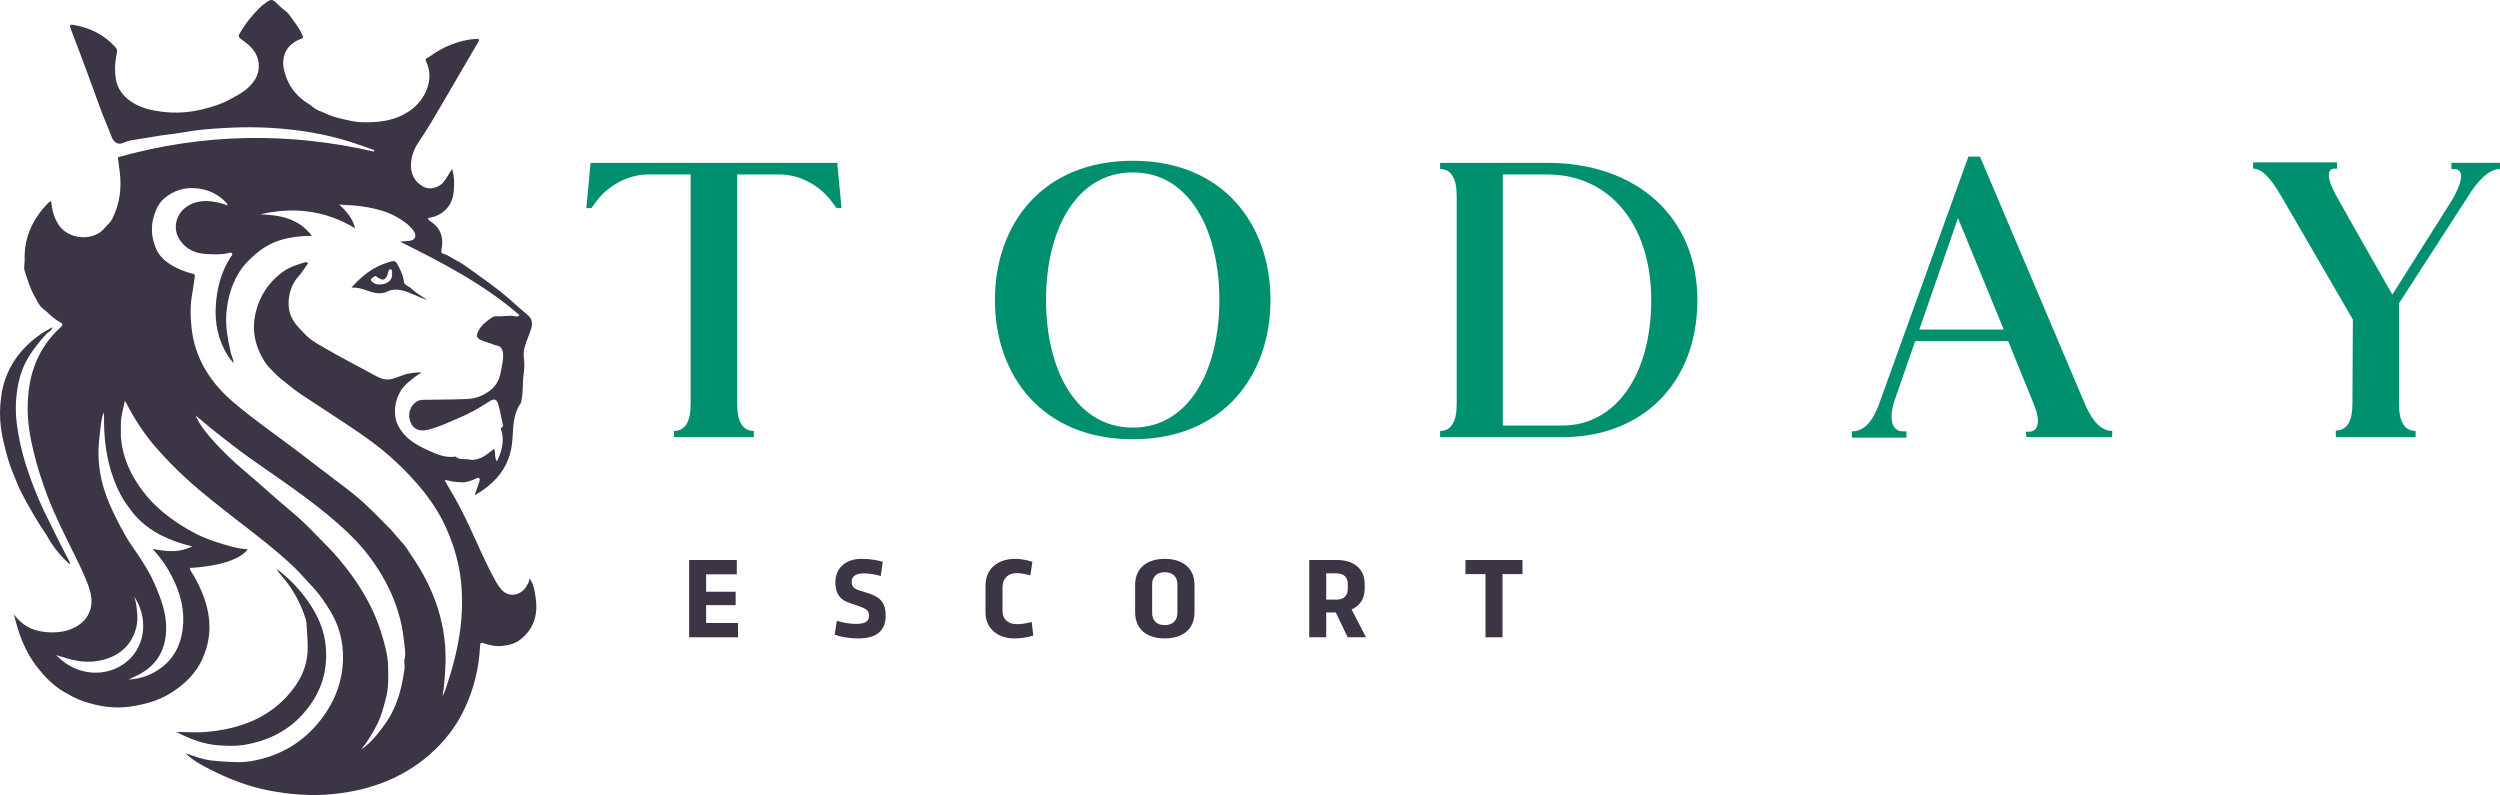 <svg width="396" height="126" viewBox="0 0 396 126" fill="none" xmlns="http://www.w3.org/2000/svg">
<path d="M109.159 100.947H116.899V98.678H111.854V95.857H116.528V93.732H111.854V90.975H116.709V88.705H109.159V100.947Z" fill="#3B3545"/>
<path d="M140.295 97.501C140.295 95.485 139.409 94.554 137.583 93.984L136.227 93.559C135.25 93.252 134.898 92.89 134.898 92.122C134.898 91.272 135.63 90.82 136.815 90.82C137.836 90.82 138.867 91.055 139.509 91.236L139.825 88.984C139.301 88.831 138.162 88.523 136.471 88.523C133.804 88.523 132.321 90.115 132.321 92.23C132.321 93.903 132.972 94.916 134.31 95.413C136.552 96.245 137.655 96.281 137.655 97.529C137.655 98.577 136.806 98.822 135.549 98.822C134.346 98.822 133.189 98.523 132.556 98.333L132.203 100.548C132.918 100.802 134.292 101.127 136.001 101.127C138.957 101.127 140.295 99.807 140.295 97.501Z" fill="#3B3545"/>
<path d="M163.42 98.514C163.022 98.632 162.082 98.867 161.096 98.867C159.722 98.867 158.8 98.125 158.8 96.814V92.954C158.8 91.597 159.74 90.784 160.97 90.784C161.991 90.784 162.959 91.064 163.203 91.145L163.528 88.994C163.203 88.867 162.091 88.523 160.744 88.523C158.212 88.523 156.105 89.979 156.105 92.737V97.031C156.105 99.635 158.158 101.127 160.644 101.127C161.838 101.127 162.941 100.928 163.673 100.657L163.42 98.514Z" fill="#3B3545"/>
<path d="M179.806 97.004C179.806 99.717 181.723 101.127 184.498 101.127C187.283 101.127 189.209 99.717 189.209 97.004V92.646C189.209 89.943 187.283 88.523 184.498 88.523C181.723 88.523 179.806 89.943 179.806 92.646V97.004ZM182.5 92.583C182.5 91.38 183.214 90.639 184.498 90.639C185.782 90.639 186.505 91.38 186.505 92.583V97.067C186.505 98.27 185.782 99.02 184.498 99.02C183.214 99.02 182.5 98.27 182.5 97.067V92.583Z" fill="#3B3545"/>
<path d="M207.386 88.705V100.947H210.071V97.014H211.59L213.471 100.947H216.373L214.095 96.544C215.306 96.01 216.165 94.935 216.165 93.28V92.493C216.165 90.007 214.33 88.705 211.798 88.705H207.386ZM211.717 90.821C212.793 90.821 213.489 91.399 213.489 92.475V93.307C213.489 94.392 212.793 94.98 211.717 94.98H210.071V90.821H211.717Z" fill="#3B3545"/>
<path d="M235.303 100.947H237.998V90.938H241.162V88.705H232.13V90.938H235.303V100.947Z" fill="#3B3545"/>
<path d="M106.765 69.247H119.406V68.26C117.694 68.26 116.773 66.877 116.773 63.98V27.637H123.554C126.714 27.637 130.072 29.48 131.916 32.179L132.508 32.969H133.298C133.101 31.06 132.903 28.558 132.706 26.715L132.64 25.793H93.531L93.465 26.715C93.268 28.558 93.07 31.06 92.873 32.969H93.663L94.255 32.179C96.099 29.48 99.457 27.637 102.617 27.637H109.399V63.98C109.399 66.877 108.477 68.26 106.765 68.26V69.247Z" fill="#009070"/>
<path d="M165.692 47.519C165.692 36.59 170.366 27.306 179.452 27.306C188.472 27.306 193.147 36.59 193.147 47.519C193.147 58.449 188.472 67.732 179.452 67.732C170.366 67.732 165.692 58.449 165.692 47.519ZM157.593 47.519C157.593 59.436 165.033 69.576 179.452 69.576C193.805 69.576 201.245 59.436 201.245 47.519C201.245 35.602 193.805 25.463 179.452 25.463C165.033 25.463 157.593 35.602 157.593 47.519Z" fill="#009070"/>
<path d="M228.108 26.781C229.82 26.781 230.742 28.163 230.742 31.06V63.98C230.742 66.877 229.82 68.26 228.108 68.26V69.247H247.465C260.304 69.247 268.863 60.556 268.863 47.52C268.863 34.484 259.382 25.793 245.095 25.793H228.108V26.781ZM238.05 67.404V27.637H245.095C254.971 27.637 261.555 35.603 261.555 47.52C261.555 59.437 255.893 67.404 247.465 67.404H238.05Z" fill="#009070"/>
<path d="M321.008 69.247H334.571V68.259C332.925 68.259 331.543 66.876 330.358 64.243L313.634 24.805H311.791L297.503 64.374C296.45 67.008 295.133 68.325 293.355 68.325V69.312H301.981V68.325H301.454C299.676 68.325 299.149 66.416 300.071 63.519L303.363 54.038H318.111C319.428 57.395 320.877 60.819 322.193 64.111C323.247 66.679 322.918 68.391 321.337 68.391H320.877L321.008 69.247ZM317.387 52.194H304.022L310.145 34.549L317.387 52.194Z" fill="#009070"/>
<path d="M369.993 69.247H382.634V68.259C380.923 68.259 380.001 66.877 380.001 63.98V48.046L391.523 30.204C393.169 27.899 394.552 26.78 396 26.78V25.792H388.297V26.78H388.758C390.338 26.78 390.14 28.689 388.428 31.652L378.947 46.664C375.985 41.462 372.956 36.195 370.059 30.994C368.611 28.426 368.479 26.714 369.796 26.714H370.191V25.727H356.891V26.714C358.34 26.714 359.656 28.229 361.302 30.994L372.693 50.614L372.627 63.914C372.627 66.811 371.705 68.193 369.993 68.193V69.247Z" fill="#009070"/>
<path fill-rule="evenodd" clip-rule="evenodd" d="M84.889 95.02C84.745 93.852 84.617 92.636 83.866 91.596C83.866 91.98 83.722 92.316 83.53 92.604C82.794 94.204 80.73 94.876 79.403 93.356C79.147 93.068 78.907 92.748 78.715 92.412C77.435 90.205 76.395 87.853 75.34 85.534C74.204 83.055 73.084 80.591 71.693 78.256C71.293 77.568 70.877 76.864 70.429 76.08C70.523 76.08 70.597 76.075 70.659 76.071C70.754 76.065 70.819 76.061 70.877 76.08C71.661 76.336 72.524 76.368 73.292 76.4C73.916 76.416 74.684 76.128 75.34 75.84C75.378 75.823 75.417 75.801 75.457 75.779C75.599 75.699 75.746 75.616 75.884 75.729C76.062 75.877 75.978 76.121 75.914 76.31C75.909 76.324 75.904 76.338 75.9 76.352C75.708 77.008 75.452 77.664 75.18 78.464C78.475 76.56 80.65 74.065 81.098 70.29C81.354 68.114 81.114 65.827 82.474 63.875C82.538 63.796 82.538 63.668 82.57 63.556C82.922 62.132 82.73 60.66 82.954 59.205C83.066 58.485 83.098 57.557 82.986 56.725C82.823 55.53 83.242 54.461 83.661 53.391C83.819 52.985 83.978 52.579 84.106 52.166C84.377 51.303 84.361 50.551 83.594 49.911C82.042 48.615 80.586 47.208 78.987 45.96C77.131 44.536 76.939 44.44 75.756 43.577C73.18 41.705 72.796 41.497 72.476 41.353C71.725 41.001 71.053 40.409 70.237 40.201C69.837 40.105 69.885 39.786 69.949 39.45C70.269 37.674 69.853 36.202 68.302 35.131C68.11 35.003 67.822 34.939 67.806 34.539C68.957 34.363 69.981 33.915 70.781 33.019C71.565 32.139 71.837 31.084 71.901 29.948C71.965 28.924 71.965 27.901 71.613 26.749C71.101 27.549 70.749 28.188 70.317 28.764C69.581 29.724 68.158 30.108 67.198 29.644C65.694 28.908 64.942 27.501 65.118 25.741C65.23 24.573 65.63 23.502 66.286 22.542C67.646 20.542 68.877 18.447 70.093 16.351C71.965 13.152 73.82 9.937 75.708 6.738C75.996 6.242 75.916 6.13 75.356 6.162C74.012 6.242 72.732 6.578 71.485 7.058C70.205 7.554 69.021 8.242 67.918 9.057C67.851 9.107 67.772 9.14 67.697 9.171C67.484 9.259 67.301 9.336 67.502 9.761C68.893 12.607 67.294 15.824 65.102 17.407C62.639 19.199 59.84 19.471 56.944 19.343C56.209 19.311 55.473 19.119 54.737 18.959C53.985 18.799 53.249 18.623 52.53 18.367C51.826 18.127 51.17 17.743 50.466 17.503C49.842 17.295 49.442 16.799 48.914 16.479C47.283 15.488 46.019 14.096 45.347 12.255C44.979 11.248 44.723 10.225 44.931 9.153C45.219 7.682 46.163 6.802 47.475 6.226C47.522 6.204 47.574 6.185 47.627 6.166C47.845 6.088 48.07 6.007 47.955 5.698C47.459 4.434 46.547 3.411 45.795 2.323C45.459 1.843 44.755 1.427 44.26 0.931C43.064 -0.281 43.029 -0.255 41.765 0.69L41.7 0.739C41.22 1.091 40.868 1.506 40.485 1.907C39.653 2.771 38.933 3.731 38.293 4.754C37.624 5.804 37.634 5.812 38.56 6.471C38.607 6.505 38.657 6.541 38.709 6.578C40.149 7.602 41.108 8.913 40.98 10.8C40.884 12.049 40.245 13.008 39.365 13.84C38.469 14.688 37.397 15.2 36.326 15.792C35.03 16.511 33.654 16.911 32.279 17.263C30.119 17.823 27.88 17.983 25.624 17.695C23.897 17.471 22.217 17.087 20.746 16.08C19.498 15.216 18.618 14.064 18.362 12.576C18.138 11.2 18.202 9.777 18.506 8.401C18.586 8.05 18.538 7.762 18.282 7.474C16.491 5.474 14.219 4.386 11.612 3.939C11.084 3.843 10.988 3.987 11.18 4.498C12.076 6.85 12.972 9.201 13.835 11.553C14.491 13.36 15.179 15.152 15.819 16.975C16.363 18.527 17.067 20.031 17.642 21.582C17.994 22.574 18.714 23.038 19.626 22.59C20.314 22.254 21.018 22.19 21.721 22.078C23.401 21.822 25.064 21.486 26.76 21.294C27.96 21.166 29.224 20.91 30.455 20.734C32.487 20.446 34.55 20.318 36.614 20.222C40.884 20.031 45.139 20.27 49.362 20.99C51.458 21.342 53.505 21.854 55.537 22.478C56.8 22.878 58.032 23.342 59.28 23.774C59.264 23.854 59.264 23.934 59.248 24.014C45.635 20.878 32.119 21.134 18.666 24.909C18.762 25.645 18.874 26.445 18.97 27.245C19.29 29.836 18.97 32.315 17.77 34.683C17.483 35.243 16.987 35.627 16.603 36.09C14.891 38.218 11.1 38.01 9.452 35.835C8.573 34.651 8.253 33.323 8.109 31.932C7.897 31.875 7.785 31.993 7.685 32.098C7.671 32.112 7.658 32.126 7.645 32.139C5.166 34.667 3.79 37.626 3.902 41.209C3.908 41.422 3.886 41.649 3.865 41.871C3.83 42.233 3.797 42.583 3.886 42.841C4.35 44.248 4.75 45.704 5.517 47C5.869 47.608 6.221 48.423 6.621 48.727C7.581 49.463 8.365 50.423 9.452 50.999C9.9 51.223 10.092 51.399 9.58 51.863C8.685 52.678 7.885 53.574 7.197 54.582C5.118 57.637 4.382 61.092 4.382 64.659C4.382 66.915 4.75 69.186 5.293 71.426C5.885 73.889 6.653 76.304 7.549 78.656C8.749 81.791 10.284 84.798 11.772 87.821C12.684 89.693 13.659 91.565 14.251 93.58C15.067 96.363 13.771 98.427 11.804 99.403C10.284 100.17 8.637 100.282 6.973 100.09C5.086 99.866 3.486 99.067 2.206 97.307C2.942 100.442 3.998 103.226 5.837 105.609C7.069 107.177 8.445 108.632 10.22 109.64C11.164 110.184 12.092 110.696 13.116 111.048C15.627 111.911 18.202 112.311 20.826 111.895C23.193 111.527 25.465 110.872 27.512 109.48C29.448 108.184 31.015 106.601 31.991 104.521C34.166 99.898 33.127 95.5 30.743 91.277C30.503 90.845 30.135 90.477 30.055 89.965C35.526 89.645 38.325 88.317 39.253 86.99C37.557 86.942 36.006 86.398 34.454 85.918C32.871 85.438 31.367 84.782 29.927 83.95C27.08 82.303 24.521 80.351 22.521 77.664C20.682 75.201 19.466 72.529 19.162 69.442C19.126 69.055 19.136 68.673 19.145 68.292L19.145 68.291C19.153 67.996 19.16 67.704 19.146 67.411C19.101 66.475 19.302 65.603 19.514 64.683C19.603 64.297 19.694 63.903 19.77 63.492C19.914 63.716 19.978 63.795 20.026 63.891C21.369 66.515 23.001 68.978 24.969 71.186C26.392 72.785 27.88 74.321 29.463 75.76C32.071 78.144 34.854 80.287 37.621 82.447C40.693 84.83 43.796 87.182 46.611 89.869C47.635 90.845 48.531 91.932 49.49 92.94C50.642 94.14 51.538 95.5 52.37 96.875C54.001 99.61 54.593 102.634 54.241 105.833C53.905 108.808 52.753 111.463 50.962 113.815C48.147 117.542 44.372 119.781 39.765 120.565C38.613 120.773 37.445 120.741 36.262 120.677C35.318 120.629 34.374 120.565 33.431 120.453C32.039 120.277 30.727 119.781 29.384 119.333C30.503 120.405 31.847 121.157 33.175 121.829C36.102 123.316 39.141 124.532 42.388 125.172C45.939 125.876 49.506 126.148 53.089 125.748C58.576 125.14 63.599 123.332 67.854 119.701C70.365 117.574 72.317 115.031 73.692 112.039C75.116 108.936 75.884 105.689 76.044 102.282C76.076 101.818 76.156 101.738 76.635 101.898C77.579 102.218 78.523 102.426 79.563 102.314C80.65 102.202 81.642 101.93 82.49 101.258C84.489 99.658 85.193 97.499 84.889 95.02ZM35.862 32.123C35.926 32.203 35.958 32.315 36.102 32.555C34.918 32.091 33.846 31.899 32.727 31.836C30.935 31.788 28.664 32.667 28.008 34.859C27.64 36.074 27.896 37.258 28.664 38.266C29.655 39.578 31.063 40.153 32.679 40.233L32.688 40.234C33.869 40.298 35.033 40.361 36.182 40.089C36.217 40.083 36.256 40.072 36.298 40.06C36.466 40.011 36.671 39.952 36.774 40.169C36.861 40.32 36.753 40.45 36.648 40.577C36.619 40.612 36.59 40.647 36.566 40.681C35.014 43.033 34.358 45.656 34.182 48.423C34.006 51.239 34.566 53.894 36.07 56.309C36.31 56.709 36.63 57.045 37.013 57.541C36.965 56.821 36.646 56.325 36.534 55.781C36.086 53.734 35.686 51.687 35.862 49.575C36.054 47.336 36.63 45.208 37.797 43.273C38.533 42.041 39.525 41.049 40.629 40.121C43.124 38.01 46.051 37.37 49.41 37.354C47.251 34.539 44.308 34.075 41.22 33.947C46.451 32.747 51.442 33.259 56.241 36.154C55.841 34.539 54.913 33.499 53.745 32.411C55.105 32.475 56.305 32.539 57.488 32.715C59.6 33.035 61.647 33.547 63.439 34.731C64.207 35.243 64.99 35.771 65.518 36.57C66.094 37.434 65.742 38.09 64.702 38.17C64.351 38.186 63.999 38.218 63.359 38.266C70.157 41.657 76.683 45.048 82.282 49.911C82.09 50.183 81.85 50.151 81.642 50.103C81.076 49.968 80.505 50.015 79.931 50.062H79.93C79.483 50.099 79.035 50.136 78.587 50.087C78.283 50.055 77.915 50.295 77.643 50.487C76.859 51.031 76.124 51.655 75.708 52.55C75.436 53.126 75.5 53.606 76.172 53.862C76.635 54.038 77.099 54.23 77.579 54.358C77.979 54.47 78.315 54.694 78.763 54.742C79.243 54.806 79.579 55.254 79.659 55.829C79.779 56.601 79.627 57.345 79.477 58.083C79.427 58.324 79.378 58.564 79.339 58.805C79.147 59.988 78.683 61.028 77.691 61.812C76.587 62.676 75.356 63.14 73.996 63.204C71.645 63.3 69.293 63.284 66.942 63.332C65.582 63.348 64.543 64.899 64.878 66.387C65.198 67.842 66.254 68.466 67.838 68.066C69.533 67.634 71.085 66.883 72.684 66.211C74.412 65.491 76.028 64.547 77.595 63.54C78.299 63.092 78.683 63.236 78.907 64.019C79.195 65.011 79.387 66.019 79.595 67.027C79.602 67.063 79.612 67.1 79.622 67.139C79.678 67.359 79.743 67.611 79.403 67.746C79.355 67.762 79.323 67.89 79.339 67.938C79.883 69.426 79.675 71.25 78.699 73.073C78.491 72.769 78.475 72.465 78.427 72.145C78.412 72.046 78.411 71.943 78.41 71.838C78.408 71.605 78.405 71.359 78.251 71.106C77.531 71.617 76.907 72.241 76.076 72.561C75.516 72.769 74.924 72.945 74.396 72.801C74.129 72.726 73.847 72.726 73.567 72.727H73.565C73.073 72.728 72.586 72.728 72.189 72.321C70.572 72.593 69.141 71.938 67.774 71.311C67.694 71.275 67.614 71.238 67.534 71.202C65.79 70.402 64.143 69.41 63.135 67.554C61.983 65.475 62.607 62.228 64.622 60.596C65.294 60.036 65.966 59.461 66.766 59.029C66.298 58.935 65.857 59.004 65.415 59.073C65.253 59.098 65.09 59.123 64.926 59.141C63.919 59.269 63.039 59.796 62.063 60.036C61.055 60.276 60.192 59.924 59.328 59.445C56.8 58.037 54.209 56.741 51.714 55.286C50.53 54.598 49.282 53.974 48.307 52.934C47.491 52.07 46.627 51.271 46.131 50.151C45.283 48.247 45.779 45.432 47.203 43.88C47.811 43.225 48.259 42.457 48.802 41.689C48.659 41.545 48.435 41.497 48.243 41.561C47.059 41.945 45.891 42.281 44.835 43.033C42.628 44.616 41.22 46.728 40.549 49.319C39.797 52.198 40.373 54.854 41.972 57.365C42.42 58.053 42.996 58.565 43.54 59.125C44.148 59.764 44.867 60.308 45.571 60.868C46.259 61.428 46.963 61.972 47.699 62.468C49.698 63.795 51.714 65.107 53.729 66.435C56.88 68.498 60.016 70.594 62.767 73.201C65.982 76.24 68.861 79.567 70.685 83.662C72.029 86.67 72.892 89.789 73.116 93.132C73.452 98.155 72.588 102.97 71.053 107.704C70.781 108.568 70.541 109.464 70.093 110.28C70.349 108.808 70.461 107.32 70.541 105.833C70.909 99.243 68.877 93.388 65.182 88.013C64.734 87.39 64.319 86.606 63.855 86.11C63.119 85.342 62.495 84.494 61.759 83.742C60.464 82.415 59.168 81.087 57.824 79.839C56.545 78.64 55.121 77.536 53.697 76.48C51.714 75.009 49.762 73.473 47.795 71.969C44.212 69.234 40.485 66.691 37.045 63.779C33.367 60.66 30.871 56.821 30.343 51.926C30.135 50.039 30.119 48.135 30.503 46.216C30.647 45.448 30.711 44.632 30.855 43.848C30.927 43.444 30.7 43.392 30.466 43.338C30.441 43.333 30.416 43.327 30.391 43.321C29.495 43.097 28.648 42.777 27.832 42.361C26.52 41.689 25.321 40.793 24.713 39.386C24.025 37.77 23.849 36.122 24.345 34.363C24.681 33.227 25.097 32.219 25.976 31.468C27.56 30.108 29.336 29.58 31.463 29.868C33.255 30.108 34.662 30.86 35.862 32.123ZM16.481 66.291C16.478 66.377 16.475 66.462 16.475 66.547C16.475 70.706 17.195 74.689 19.13 78.4C19.578 79.248 20.122 80.015 20.698 80.783C22.761 83.55 25.608 85.118 28.84 86.11C29.352 86.27 29.895 86.398 30.455 86.558C29.032 87.198 27.544 87.645 24.169 86.942C25.145 88.029 26.008 89.133 26.696 90.333C28.2 92.94 29.176 95.707 29.016 98.747C28.856 101.53 27.896 103.977 25.608 105.721C24.073 106.889 22.329 107.544 20.362 107.64C20.97 107.352 21.577 107.081 22.169 106.761C24.841 105.289 26.168 103.002 26.312 99.962C26.44 97.243 25.512 94.828 24.457 92.412C23.849 91.037 23.081 89.741 22.281 88.509C21.641 87.501 20.89 86.51 20.25 85.486C19.434 84.142 18.714 82.751 18.026 81.327C17.178 79.583 16.491 77.824 16.075 75.952C15.595 73.809 15.467 71.617 15.739 69.426C15.899 68.082 15.947 66.723 16.379 65.379C16.503 65.69 16.492 65.992 16.481 66.291ZM61.039 114.615C59.936 116.134 58.816 117.654 57.216 118.71C58.208 117.51 58.992 116.166 59.712 114.791C60.416 113.431 60.767 111.975 61.151 110.504C61.53 109.063 61.511 107.609 61.492 106.178C61.491 106.036 61.489 105.894 61.487 105.753C61.471 103.849 60.927 101.962 60.352 100.122C58.992 95.771 56.609 92.028 53.713 88.573C52.626 87.262 51.378 86.078 50.194 84.846C48.914 83.519 47.587 82.207 46.195 81.055C43.668 78.976 41.284 76.736 38.789 74.641C37.093 73.217 35.462 71.681 33.974 70.034C32.871 68.802 31.751 67.571 30.983 65.811C32.039 66.691 32.919 67.443 33.815 68.162C34.854 68.994 35.91 69.794 36.949 70.61C39.973 72.945 43.188 75.025 46.291 77.264C48.802 79.072 51.282 80.927 53.601 82.991C55.425 84.606 57.168 86.334 58.624 88.317C60.384 90.701 61.823 93.26 62.783 96.059C63.247 97.451 63.647 98.875 63.839 100.346C63.919 100.97 63.999 101.61 64.079 102.25C64.085 102.306 64.092 102.362 64.099 102.419C64.175 103.059 64.256 103.742 64.095 104.329C64.002 104.653 64.033 104.949 64.062 105.241C64.084 105.454 64.106 105.665 64.079 105.881C63.999 106.489 63.903 107.097 63.791 107.672C63.327 110.152 62.527 112.535 61.039 114.615ZM20.298 104.617C16.939 107.592 11.9 107.017 8.909 103.769C10.108 104.137 11.292 104.537 12.508 104.713C15.819 105.193 19.482 104.025 21.017 100.938C21.625 99.706 21.865 98.427 21.721 97.067C21.641 96.187 21.577 95.292 21.209 94.444C23.401 97.579 23.193 102.042 20.298 104.617Z" fill="#3B3545"/>
<path fill-rule="evenodd" clip-rule="evenodd" d="M63.791 46.025C65.054 46.344 66.174 47.032 67.662 47.513C66.67 46.825 65.806 46.344 65.134 45.688C64.75 45.288 64.015 45.209 63.967 44.553C63.903 43.785 63.583 43.114 63.263 42.458C62.65 41.184 62.624 41.194 61.334 41.602L61.263 41.626C59.04 42.346 57.312 43.706 55.665 45.56C56.643 45.505 57.407 45.77 58.153 46.029C58.273 46.072 58.392 46.112 58.512 46.153C59.424 46.456 60.368 46.633 61.279 46.2C62.111 45.8 62.927 45.8 63.791 46.025ZM62.105 43.118C62.098 43.227 62.091 43.342 62.111 43.45C62.159 44.392 61.375 44.968 60.368 45.048C59.792 45.096 59.392 45.032 59.008 44.681C58.816 44.52 58.592 44.297 58.928 44.072C58.983 44.038 59.035 43.989 59.086 43.938C59.244 43.788 59.407 43.633 59.696 43.849C60.655 44.569 61.103 44.408 61.455 43.289C61.466 43.248 61.476 43.203 61.486 43.154C61.534 42.92 61.592 42.639 61.871 42.666C62.132 42.688 62.12 42.888 62.105 43.118Z" fill="#3B3545"/>
<path fill-rule="evenodd" clip-rule="evenodd" d="M7.389 52.854C7.677 52.55 8.189 52.47 8.301 51.83C7.533 52.278 6.845 52.63 6.253 53.062C5.341 53.718 2.446 55.813 0.975 59.669C0.431 61.076 0.271 62.196 0.159 63.06C-0.289 66.371 0.303 69.042 0.799 70.978C1.135 72.273 1.486 73.569 1.998 74.785C2.478 75.904 2.862 77.04 3.438 78.128C4.638 80.415 5.933 82.655 7.389 84.782C7.389 84.782 8.669 87.294 10.844 89.197C10.892 89.245 11.036 89.357 11.084 89.325C11.196 89.245 10.7 88.349 10.508 88.013C10.156 87.39 9.34 85.742 7.709 82.447C7.293 81.615 6.813 80.655 6.253 79.36C5.405 77.408 4.862 75.888 4.734 75.521C3.918 73.217 3.15 70.658 2.686 67.283C2.414 65.331 2.462 63.364 2.782 61.444C3.102 59.493 3.726 57.669 4.91 55.957C5.661 54.838 6.477 53.814 7.389 52.854Z" fill="#3B3545"/>
<path fill-rule="evenodd" clip-rule="evenodd" d="M29.498 115.974C28.975 115.959 28.452 115.943 27.928 115.943C30.055 117.031 32.215 117.895 34.598 118.055L34.612 118.056C35.903 118.135 37.178 118.214 38.453 118.023C43.14 117.303 46.883 115.128 49.506 111.113C51.426 108.169 52.002 104.874 51.49 101.515C51.09 98.972 49.874 96.636 48.275 94.541C46.979 92.845 45.507 91.358 43.78 90.094C43.94 90.398 44.164 90.67 44.372 90.942C44.436 91.022 44.516 91.102 44.58 91.182C46.371 93.229 47.651 95.548 48.451 98.156C48.563 98.54 48.547 98.876 48.579 99.26C48.77 102.075 48.866 103.514 48.403 105.226C47.939 106.922 47.187 108.089 46.659 108.825C43.14 113.64 38.117 115.495 32.423 115.959C31.454 116.032 30.478 116.003 29.498 115.974Z" fill="#3B3545"/>
</svg>
